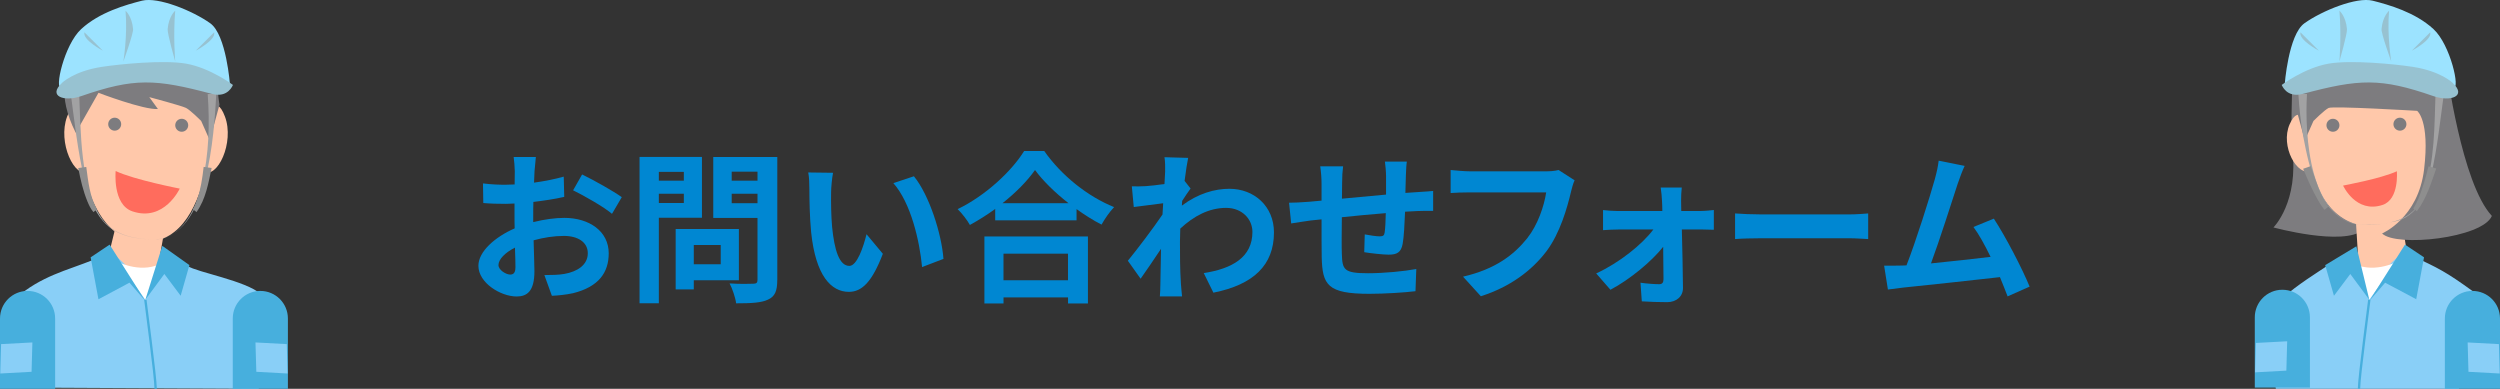 <?xml version="1.0" encoding="UTF-8"?><svg id="_レイヤー_2" xmlns="http://www.w3.org/2000/svg" width="643.03" height="100" viewBox="0 0 643.03 100"><rect x="0" y="0" width="643.03" height="100" fill="#333333" stroke="none"/><g id="_レイヤー_1-2"><polygon points="31.95 49.29 26.98 69.61 39.83 73.32 42.37 58.77 31.95 49.29" fill="#ffc8aa" stroke-width="0"/><path d="m9.46,88.59l-.9,11.11,57.98.3,1.63-12.6c-.46-1.83,3.66-7.49-1.04-11.73-3.87-3.49-16.43-5.61-18.86-7.25-2.04-1.38-4.69-1.42-13.05,2.25-2.89-1.53-5.15-6.49-8.55-4.95-6.98,3.15-13.68,4.33-20.21,9.05-3.25,2.36-2.1,3.6,3,13.82Z" fill="#89cff7" stroke-width="0"/><path d="m42.07,67.41l-4.69,9.69-6.93-9.69s6.32,3.26,11.62,0Z" fill="#fff" stroke-width="0"/><polygon points="28.2 62.92 37.38 77.4 33.3 72.71 25.32 76.97 23.31 66.19 28.2 62.92" fill="#47afdd" stroke-width="0"/><polygon points="41.75 63.24 37.38 77.1 42.27 70.47 46.47 76.07 48.72 68.19 41.75 63.24" fill="#47afdd" stroke-width="0"/><path d="m40.34,100h-.61c0-3.02-2.62-22.25-2.65-22.89l.61-.03c.03.64,2.65,19.89,2.65,22.92Z" fill="#47afdd" stroke-width="0"/><path d="m53.13,30.27s2.22-6.95,4.73-.28c2.5,6.67-1.95,16.13-5.56,14.18l.83-13.9Z" fill="#ffc8aa" stroke-width="0"/><path d="m21.99,30.27s-2.22-6.95-4.73-.28c-2.5,6.67,1.95,16.13,5.56,14.18l-.83-13.9Z" fill="#ffc8aa" stroke-width="0"/><path d="m19.21,23.32s-1.11,38.93,18.07,38.93,17.52-39.48,17.52-39.48c0,0-14.18-21.69-35.59.56Z" fill="#ffc8aa" stroke-width="0"/><path d="m19.49,34.16l5.84-10.29s11.68,4.45,15.29,4.17l-2.22-3.06s8.34,2.22,9.45,2.78,3.89,3.34,3.89,3.34l2.22,5,2.5-9.18s-.56-2.78-.56-7.23-1.67-7.51-4.17-9.45c-2.5-1.95-14.74-5.56-18.35-4.45-3.61,1.11-11.12,3.61-12.51,5.28-1.39,1.67-2.5,1.39-3.06,4.73-.56,3.34-3.34,8.34,1.67,18.35Z" fill="#7d7c7f" stroke-width="0"/><path d="m55.64,24.11c-.61,10.43-2.03,36.68-15.75,37.49-4.75-.01-10.04-.86-13.32-4.64-2.6-2.94-3.81-6.81-4.79-10.54-1.83-7.57-2.64-15.32-3.67-23.02l2.22-.16c.48,9.91.12,25.67,6.36,33.62,3.15,3.84,8.48,4.72,13.2,4.74,7.33-.35,10.62-8.27,12.09-14.45,1.77-7.51,1.99-15.35,1.44-22.95l2.22-.08h0Z" fill="#a2a2a3" stroke-width="0"/><path d="m22.19,42.93c.49,3.64.87,7.69,2.77,10.89,0,0-.93.74-.93.74-.71-.85-1.14-1.78-1.53-2.71-1.14-2.79-1.81-5.68-2.37-8.64l2.05-.27h0Z" fill="#8e8e8e" stroke-width="0"/><path d="m54.44,43.2c-.85,3.93-1.5,8.02-3.9,11.36,0,0-.93-.74-.93-.74.5-.69.85-1.58,1.14-2.47.87-2.71,1.32-5.6,1.63-8.42,0,0,2.05.27,2.05.27h0Z" fill="#8e8e8e" stroke-width="0"/><path d="m15.76,22.5c-1.84.71.71-10.97,5.13-15.03C25.59,3.14,32.39,1.23,36.52.18c4.12-1.04,13,2.56,17.55,5.8,4.17,2.97,5.09,15.89,5.09,15.89,0,0-26.74-5.78-43.4.63Z" fill="#9ce3ff" stroke-width="0"/><path d="m15.88,21.37s3.06-3.06,10.29-4.17c4.64-.71,15.93-1.84,21.69-.83,6.21,1.09,12.05,5.47,12.05,5.47,0,0-1.2,3.43-5.37,2.32-14.54-3.88-20.02-4.17-33.64.56-4.47,1.55-8.62,0-5-3.34Z" fill="#97c2d1" stroke-width="0"/><path d="m45.07,2.75s-1.67,1.39-1.95,4.73c-.1,1.18,1.95,8.34,1.95,8.34,0,0-.56-6.67,0-13.07Z" fill="#97c2d1" stroke-width="0"/><path d="m55.08,8.31l-4.73,4.73s5.28-2.78,4.73-4.73Z" fill="#97c2d1" stroke-width="0"/><path d="m32.28,2.75s1.67,1.39,1.95,4.73c.1,1.18-2.5,8.34-2.5,8.34,0,0,1.11-6.67.56-13.07Z" fill="#97c2d1" stroke-width="0"/><path d="m21.72,8.31l4.73,4.73s-5.28-2.78-4.73-4.73Z" fill="#97c2d1" stroke-width="0"/><circle cx="46.74" cy="32.22" r="1.67" fill="#7d7c7f" stroke-width="0"/><circle cx="29.5" cy="31.94" r="1.67" fill="#7d7c7f" stroke-width="0"/><path d="m46.23,48.51s-11.67-2.25-16.48-4.52c0,0-.86,8.62,4.3,10.37,8.19,2.78,12.18-5.85,12.18-5.85Z" fill="#ff6c5d" stroke-width="0"/><path d="m0,100v-18.08c0-3.92,3.17-7.09,7.09-7.09s7.09,3.17,7.09,7.09v18.08H0Z" fill="#47afdd" stroke-width="0"/><polygon points=".07 96.07 8.12 95.63 8.33 88.08 .28 88.51 .07 96.07" fill="#89cff7" stroke-width="0"/><path d="m59.87,100v-18.08c0-3.92,3.17-7.09,7.09-7.09s7.09,3.17,7.09,7.09v18.08h-14.18Z" fill="#47afdd" stroke-width="0"/><polygon points="73.97 96.07 65.93 95.63 65.71 88.08 73.76 88.51 73.97 96.07" fill="#89cff7" stroke-width="0"/><path d="m589.57,22.8s-.4,12.28,0,15.32c1.8,13.82-4.81,20.38-4.81,20.38,0,0,17.91,4.9,23.07.65,5.16-4.25-7.45-40.25-7.45-40.25l-10.81,3.9Z" fill="#7d7c7f" stroke-width="0"/><polygon points="616.61 49.24 619.82 69.61 606.97 73.32 605.79 54.04 616.61 49.24" fill="#ffc8aa" stroke-width="0"/><path d="m634.63,88.29l-2.17,11.71h-47.09s-1.63-12.6-1.63-12.6c.46-1.83-1.45-6.42,3.25-10.65,3.87-3.49,9.11-6.69,11.54-8.33,2.04-1.38,4.69-1.42,13.05,2.25,2.89-1.53,5.15-6.49,8.55-4.95,6.98,3.15,9.18,4.33,15.71,9.05,3.25,2.36-1.16.44-1.2,13.52Z" fill="#89cff7" stroke-width="0"/><path d="m604.72,67.41l4.69,9.69,6.93-9.69s-6.32,3.26-11.62,0Z" fill="#fff" stroke-width="0"/><polygon points="618.59 62.92 609.42 77.4 613.49 72.71 621.48 76.97 623.49 66.19 618.59 62.92" fill="#47afdd" stroke-width="0"/><polygon points="606.09 63.35 609.42 77.1 604.52 70.47 600.32 76.07 598.07 68.19 606.09 63.35" fill="#47afdd" stroke-width="0"/><path d="m606.46,100h.61c0-3.02,2.62-22.25,2.65-22.89l-.61-.03c-.03.64-2.65,19.89-2.65,22.92Z" fill="#47afdd" stroke-width="0"/><path d="m593.66,32.18s-2.22-5.87-4.73-.23c-2.5,5.63,1.95,13.61,5.56,11.97l-.83-11.73Z" fill="#ffc8aa" stroke-width="0"/><path d="m627.58,23.32s3.88,35.78-17.88,34.93c-19.73-.77-17.71-35.48-17.71-35.48,0,0,14.18-21.69,35.59.56Z" fill="#ffc8aa" stroke-width="0"/><path d="m612.7,60.05s9.31-3.9,10.81-16.52c1.5-12.62-1.8-15.02-1.8-15.02,0,0-21.66-1.3-22.77-.74s-3.89,3.34-3.89,3.34l-2.22,5-2.5-9.18s.56-2.78.56-7.23,1.67-7.51,4.17-9.45,14.74-5.56,18.35-4.45c3.61,1.11,11.12,3.61,12.51,5.28s2.5,1.39,3.06,4.73c.35,2.12,4.15,31.32,11.96,39.73-2.4,5.71-24.63,8.11-28.24,4.51Z" fill="#7d7c7f" stroke-width="0"/><path d="m593.38,24.18c-.61,10.41.54,32.96,14.45,33.7,6.49-.11,13.16-.95,15.57-7.96,2.92-8.53,2.75-17.74,3.07-26.68,0,0,2.22.16,2.22.16-.99,7.17-1.72,14.39-3.34,21.46-1.18,5.26-3.62,10.94-9.46,12.14-3.48.72-7.22,1.28-10.73.52-8.87-2.77-11.22-14.47-12.76-22.5-.64-3.59-1-7.19-1.24-10.88l2.22.04h0Z" fill="#a2a2a3" stroke-width="0"/><path d="m626.63,43.34c-1.33,3.82-2.53,7.72-4.98,11,0,0-.93-.74-.93-.74.52-.72.93-1.6,1.31-2.48,1.11-2.67,1.92-5.52,2.61-8.33,0,0,2,.55,2,.55h0Z" fill="#8e8e8e" stroke-width="0"/><path d="m594.36,42.72c1.21,3.56,2.4,7.34,4.46,10.5,0,0-.93.74-.93.74-.68-.8-1.19-1.66-1.7-2.52-1.47-2.59-2.66-5.28-3.79-8.03,0,0,1.95-.69,1.95-.69h0Z" fill="#8e8e8e" stroke-width="0"/><path d="m631.04,22.5c1.84.71-.71-10.97-5.13-15.03-4.71-4.33-11.51-6.25-15.63-7.29s-13,2.56-17.55,5.8c-4.17,2.97-5.09,15.89-5.09,15.89,0,0,26.74-5.78,43.4.63Z" fill="#9ce3ff" stroke-width="0"/><path d="m630.92,21.37s-3.06-3.06-10.29-4.17c-4.64-.71-15.93-1.84-21.69-.83-6.21,1.09-12.05,5.47-12.05,5.47,0,0,1.2,3.43,5.37,2.32,14.54-3.88,20.02-4.17,33.64.56,4.47,1.55,8.62,0,5-3.34Z" fill="#97c2d1" stroke-width="0"/><path d="m601.72,2.75s1.67,1.39,1.95,4.73c.1,1.18-1.95,8.34-1.95,8.34,0,0,.56-6.67,0-13.07Z" fill="#97c2d1" stroke-width="0"/><path d="m591.71,8.31l4.73,4.73s-5.28-2.78-4.73-4.73Z" fill="#97c2d1" stroke-width="0"/><path d="m614.51,2.75s-1.67,1.39-1.95,4.73c-.1,1.18,2.5,8.34,2.5,8.34,0,0-1.11-6.67-.56-13.07Z" fill="#97c2d1" stroke-width="0"/><path d="m625.08,8.31l-4.73,4.73s5.28-2.78,4.73-4.73Z" fill="#97c2d1" stroke-width="0"/><circle cx="600.06" cy="32.22" r="1.67" fill="#7d7c7f" stroke-width="0"/><circle cx="617.29" cy="31.94" r="1.67" fill="#7d7c7f" stroke-width="0"/><path d="m602.67,47.73s9.79-1.8,13.83-3.68c0,0,.66,7.22-3.67,8.66-6.88,2.28-10.16-4.98-10.16-4.98Z" fill="#ff6c5d" stroke-width="0"/><path d="m643.03,100v-18.08c0-3.92-3.17-7.09-7.09-7.09-3.92,0-7.09,3.17-7.09,7.09v18.08s14.18,0,14.18,0Z" fill="#47afdd" stroke-width="0"/><polygon points="642.96 96.07 634.92 95.63 634.71 88.08 642.75 88.51 642.96 96.07" fill="#89cff7" stroke-width="0"/><path d="m594.14,99.7v-18.08c0-3.92-3.17-7.09-7.09-7.09-3.92,0-7.09,3.17-7.09,7.09v18.08s14.18,0,14.18,0Z" fill="#47afdd" stroke-width="0"/><polygon points="580.03 95.77 588.08 95.33 588.29 87.78 580.24 88.21 580.03 95.77" fill="#89cff7" stroke-width="0"/><path d="m137.16,57.13c2.81-.71,5.67-1.09,7.98-1.09,6.38,0,11.43,3.4,11.43,9.12,0,4.92-2.56,8.61-9.16,10.25-1.93.42-3.82.59-5.46.67l-1.93-5.33c1.89,0,3.65-.04,5.12-.29,3.36-.59,6.05-2.31,6.05-5.33,0-2.81-2.52-4.45-6.13-4.45-2.56,0-5.25.42-7.81,1.13.08,3.32.21,6.51.21,7.94,0,5.17-1.89,6.51-4.58,6.51-4.08,0-9.83-3.49-9.83-7.9,0-3.65,4.24-7.39,9.33-9.62-.04-.97-.04-1.93-.04-2.9v-3.49c-.8.04-1.55.08-2.23.08-1.89,0-3.99-.04-5.8-.21l-.08-5.04c2.44.29,4.24.34,5.75.34.76,0,1.55-.04,2.39-.08.04-1.47.04-2.69.04-3.4,0-.88-.17-2.9-.29-3.65h5.71c-.08.76-.25,2.56-.34,3.61-.04.92-.08,1.93-.13,2.98,2.73-.38,5.46-.92,7.64-1.55l.13,5.21c-2.35.55-5.21.97-7.94,1.3-.04,1.26-.04,2.52-.04,3.74v1.47Zm-4.58,11.68c0-1.05-.04-2.94-.13-5.12-2.56,1.3-4.24,3.02-4.24,4.49,0,1.26,1.93,2.44,3.02,2.44.76,0,1.34-.38,1.34-1.81Zm17.14-23.94c3.19,1.55,8.02,4.28,10.21,5.84l-2.52,4.29c-1.97-1.72-7.39-4.79-10-6.05l2.31-4.07Z" fill="#0087d2" stroke-width="0"/><path d="m169.46,56v22.01h-4.96v-37.64h16.05v15.63h-11.09Zm0-11.8v2.27h6.43v-2.27h-6.43Zm6.43,8.02v-2.39h-6.43v2.39h6.43Zm2.56,19.87v2.35h-4.66v-15.54h16.26v13.19h-11.59Zm0-9.07v4.96h6.93v-4.96h-6.93Zm21.47,9.03c0,2.77-.59,4.2-2.35,5-1.72.84-4.37.97-8.23.97-.17-1.43-.97-3.78-1.68-5.12,2.44.17,5.29.13,6.09.08.8,0,1.09-.25,1.09-1.01v-15.92h-11.38v-15.67h16.47v31.67Zm-11.72-27.89v2.31h6.64v-2.31h-6.64Zm6.64,8.11v-2.44h-6.64v2.44h6.64Z" fill="#0087d2" stroke-width="0"/><path d="m213.77,49.49c-.04,2.69,0,5.84.25,8.82.59,6.01,1.85,10.08,4.45,10.08,1.97,0,3.61-4.87,4.41-8.15l4.2,5.04c-2.77,7.23-5.38,9.79-8.74,9.79-4.54,0-8.53-4.12-9.7-15.29-.38-3.82-.46-8.65-.46-11.22,0-1.18-.04-2.94-.29-4.2l6.38.08c-.29,1.47-.5,3.91-.5,5.04Zm28.9,17.1l-5.5,2.1c-.63-6.68-2.86-16.47-7.39-21.59l5.29-1.76c3.95,4.83,7.14,14.87,7.6,21.26Z" fill="#0087d2" stroke-width="0"/><path d="m268.58,38.82c4.49,6.43,11.3,11.76,17.98,14.45-1.22,1.3-2.35,2.94-3.23,4.5-2.14-1.09-4.33-2.48-6.43-3.99v2.9h-20.92v-2.94c-2.06,1.51-4.29,2.9-6.51,4.12-.67-1.22-2.06-3.02-3.15-4.07,7.23-3.49,13.95-9.83,17.1-14.95h5.17Zm-15.38,22.01h26.63v17.22h-5.12v-1.55h-16.59v1.55h-4.92v-17.22Zm21.63-8.57c-3.49-2.73-6.59-5.76-8.61-8.53-1.97,2.81-4.92,5.8-8.36,8.53h16.97Zm-16.72,12.98v6.85h16.59v-6.85h-16.59Z" fill="#0087d2" stroke-width="0"/><path d="m306.21,48.52c-.55.71-1.43,2.06-2.14,3.15-.04.42-.04.8-.08,1.22,4.2-3.15,8.49-4.33,12.22-4.33,6.43,0,11.47,4.54,11.47,11.22,0,8.4-5.25,13.44-15.58,15.5l-2.48-5.04c7.31-1.13,12.52-4.07,12.52-10.59,0-3.23-2.6-6.18-6.76-6.18-4.41,0-8.32,2.1-11.8,5.33-.04,1.18-.08,2.35-.08,3.44,0,3.4,0,6.89.25,10.8.04.76.21,2.27.29,3.19h-5.71c.08-.88.13-2.39.13-3.07.08-3.23.08-5.63.17-9.16-1.76,2.65-3.82,5.67-5.25,7.69l-3.28-4.62c2.35-2.86,6.55-8.4,8.91-11.89l.17-2.9c-2.02.25-5.21.67-7.56.97l-.5-5.33c1.18.04,2.14.04,3.61-.04,1.22-.08,3.03-.29,4.79-.55.08-1.55.17-2.73.17-3.19,0-1.18.04-2.44-.17-3.7l6.09.17c-.25,1.18-.59,3.32-.92,5.92l1.55,1.97Z" fill="#0087d2" stroke-width="0"/><path d="m361.86,41.55c-.13.63-.21,2.44-.25,3.57-.04,1.64-.08,3.11-.13,4.5,1.13-.08,2.18-.17,3.15-.21,1.13-.08,2.77-.21,3.99-.29v5.12c-.71-.04-2.9,0-4.03.04-.88.04-1.97.08-3.19.17-.13,3.15-.29,6.55-.63,8.32-.42,2.18-1.47,2.73-3.61,2.73-1.47,0-4.79-.38-6.26-.63l.13-4.58c1.3.25,2.98.5,3.82.5s1.18-.17,1.3-.97c.17-1.13.25-3.02.29-5-3.65.29-7.73.67-11.3,1.05-.04,3.82-.08,7.65,0,9.41.13,4.07.46,5,6.72,5,4.08,0,9.33-.5,12.43-1.09l-.21,5.71c-2.81.34-7.9.67-11.85.67-10.8,0-12.1-2.27-12.27-9.45-.04-1.76-.04-5.8-.04-9.7l-2.81.29c-1.3.17-3.91.59-5,.76l-.55-5.33c1.18,0,3.11-.08,5.21-.25l3.15-.29v-4.2c0-1.72-.13-3.15-.34-4.62h5.88c-.17,1.39-.25,2.56-.25,4.33,0,.97,0,2.35-.04,3.99,3.53-.34,7.56-.71,11.34-1.05v-4.71c0-1.05-.17-3.02-.29-3.78h5.63Z" fill="#0087d2" stroke-width="0"/><path d="m405,46.38c-.38.84-.71,2.02-.92,2.94-.97,4.12-2.81,10.63-6.3,15.29-3.82,5.04-9.41,9.2-16.89,11.59l-4.58-5.04c8.32-1.93,13.06-5.59,16.47-9.83,2.77-3.49,4.37-8.28,4.92-11.85h-19.58c-1.89,0-3.91.08-5,.17v-5.92c1.26.13,3.65.34,5.04.34h19.41c.84,0,2.18-.04,3.32-.34l4.12,2.65Z" fill="#0087d2" stroke-width="0"/><path d="m437.42,54.27c1.09,0,2.69-.17,3.4-.25v5.08c-.97-.04-2.27-.08-3.19-.08h-5.04c.13,5,.25,10.71.29,15,.04,2.18-1.64,3.7-4.08,3.7-2.02,0-4.62-.08-6.51-.21l-.34-4.79c1.72.25,3.74.38,4.83.38.8,0,1.09-.46,1.09-1.3,0-2.06-.04-5.12-.08-8.32-2.94,3.74-8.61,8.44-13.57,11.05l-3.66-4.2c5.92-2.73,11.76-7.39,14.7-11.3h-8.99c-1.22,0-2.73.08-3.95.17v-5.17c1.01.13,2.73.25,3.82.25h11.43c0-.92-.04-1.76-.08-2.56-.04-1.01-.17-2.35-.34-3.49h5.42c-.13,1.01-.17,2.35-.17,3.49l.04,2.56h4.96Z" fill="#0087d2" stroke-width="0"/><path d="m446.28,54.9c1.51.13,4.58.25,6.76.25h22.56c1.93,0,3.82-.17,4.92-.25v6.59c-1.01-.04-3.15-.21-4.92-.21h-22.56c-2.39,0-5.21.08-6.76.21v-6.59Z" fill="#0087d2" stroke-width="0"/><path d="m516.38,76.24c-.55-1.43-1.22-3.15-1.97-4.96-6.85.8-19.58,2.14-24.87,2.69-1.05.13-2.6.34-3.95.5l-.97-6.13c1.43,0,3.23,0,4.62-.04l1.13-.04c2.44-6.22,6.05-17.73,7.27-22.1.59-2.14.84-3.44,1.01-4.83l6.68,1.34c-.59,1.26-1.18,2.81-1.81,4.66-1.34,4.12-4.75,14.79-6.85,20.42,5.12-.5,11.09-1.18,15.33-1.68-1.47-3.02-3.02-5.84-4.41-7.69l5.25-2.14c2.98,4.54,7.27,12.77,9.2,17.48l-5.67,2.52Z" fill="#0087d2" stroke-width="0"/></g></svg>